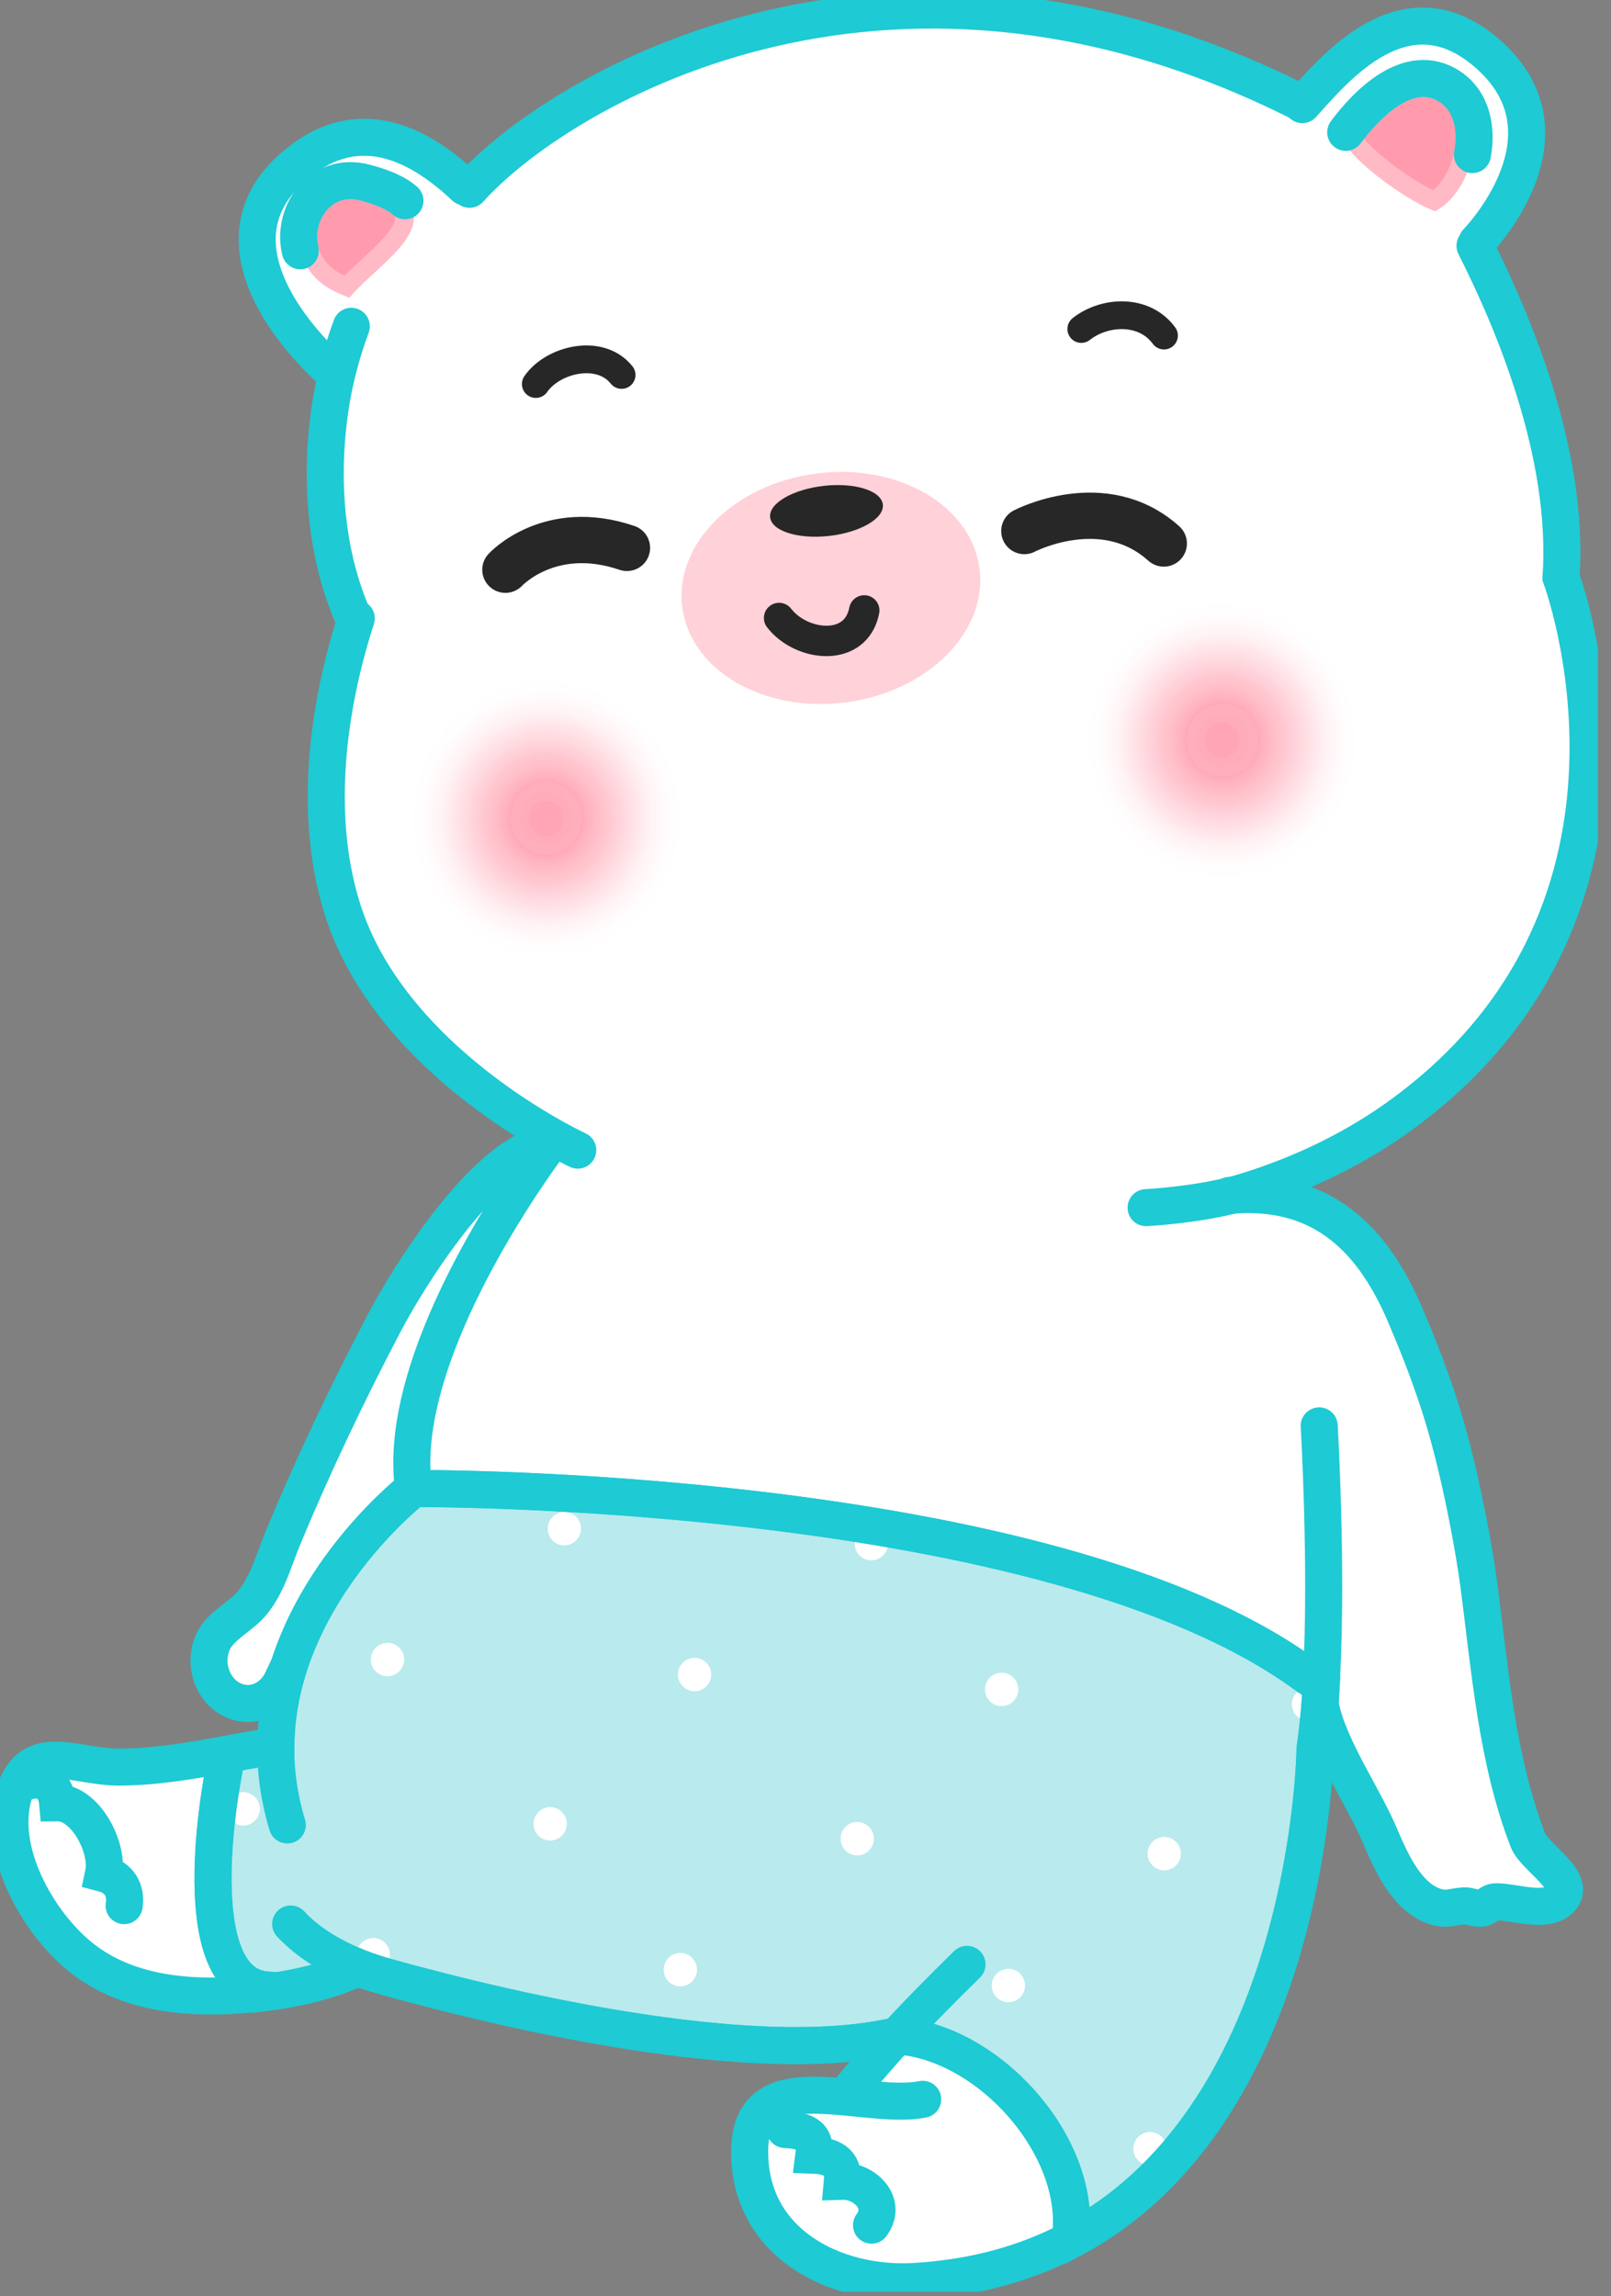 <svg width="87" height="124" viewBox="0 0 87 124" fill="none" xmlns="http://www.w3.org/2000/svg">
<rect x="0" y="0" width="87" height="124" fill="#808080" stroke="none"/>
<g clip-path="url(#clip0_302_2484)">
<path d="M79.613 13.14C81.642 17.147 84.76 24.488 84.298 31.187C84.298 31.187 92.439 52.869 70.254 63.387C70.254 63.387 68.885 63.845 67.227 64.351L67.259 64.448C72.486 63.608 76.592 73.356 78.008 77.002C80.804 84.17 79.704 92.092 82.511 99.373C82.86 100.283 85.066 101.511 84.352 102.465C83.633 103.429 81.652 102.648 80.735 102.707C80.439 102.728 80.3 103.025 79.967 103.057C79.667 103.084 79.334 102.906 79.076 102.922C78.432 102.96 78.132 103.165 77.493 102.955C75.964 102.459 75.127 100.553 74.525 99.142C73.629 97.02 72.035 94.742 71.579 92.485L71.236 92.458C71.29 91.855 71.332 91.225 71.359 90.579L70.629 90.541C56.65 80.174 22.325 80.384 22.325 80.384C21.37 73.496 28.169 63.824 29.543 61.949C29.699 61.739 29.785 61.626 29.785 61.626L29.892 61.427C27.09 59.86 20.581 55.643 18.509 49.159C16.486 42.831 18.375 35.873 19.411 32.868L18.89 32.733C16.889 28.037 17.436 23.244 18.182 20.185L18.064 20.158C18.064 20.158 9.794 13.178 16.561 8.778C19.942 6.581 22.513 7.62 24.67 9.651L25.346 10.211C29.817 5.186 43.974 -6.716 70.184 5.515L70.318 5.639C72.035 3.743 76.178 0.048 80.107 3.231C85.232 7.383 79.758 13.049 79.758 13.049L79.613 13.14Z" fill="white"/>
<path d="M48.149 109.929L48.144 109.999C38.924 111.981 22.078 107.139 19.094 106.24L19.046 106.396C17.635 107.01 16.014 107.387 14.479 107.586L14.463 107.473C10.175 107.231 11.64 97.666 12.23 94.925L12.198 94.752C12.89 94.623 13.583 94.494 14.291 94.381H14.898C14.898 93.164 15.064 92 15.343 90.902C16.948 84.558 22.336 80.389 22.336 80.389C22.336 80.389 56.66 80.179 70.64 90.546L71.37 90.584C71.338 91.225 71.295 91.86 71.247 92.463C71.182 93.174 71.107 93.848 71.016 94.467C71.016 94.467 70.801 114.022 57.948 120.899L57.836 120.694C58.356 115.842 53.397 110.284 48.46 109.945C48.353 109.929 48.251 109.923 48.149 109.929Z" fill="#B9EAED"/>
<path d="M30.434 83.454C30.933 83.475 31.351 83.093 31.378 82.597C31.4 82.097 31.019 81.677 30.525 81.65C30.026 81.628 29.607 82.01 29.58 82.506C29.554 83.007 29.94 83.432 30.434 83.454Z" fill="white"/>
<path d="M46.995 84.262H47.022C47.51 84.283 47.929 83.901 47.945 83.411L47.95 83.314C47.966 82.818 47.58 82.404 47.086 82.398C47.075 82.398 47.07 82.398 47.059 82.398C46.582 82.393 46.185 82.764 46.163 83.238L46.158 83.33C46.136 83.82 46.512 84.235 46.995 84.262Z" fill="white"/>
<path d="M20.881 90.525C21.38 90.546 21.799 90.164 21.826 89.669C21.847 89.168 21.466 88.748 20.973 88.721C20.473 88.699 20.055 89.082 20.028 89.577C20.006 90.078 20.387 90.503 20.881 90.525Z" fill="white"/>
<path d="M37.464 91.333C37.963 91.354 38.382 90.972 38.408 90.476C38.43 89.975 38.049 89.555 37.555 89.528C37.056 89.507 36.638 89.889 36.611 90.385C36.584 90.886 36.97 91.306 37.464 91.333Z" fill="white"/>
<path d="M54.047 92.135C54.546 92.157 54.964 91.774 54.991 91.279C55.013 90.778 54.632 90.358 54.138 90.331C53.639 90.309 53.22 90.692 53.194 91.187C53.167 91.688 53.548 92.114 54.047 92.135Z" fill="white"/>
<path d="M70.624 92.932H70.629C70.989 92.615 71.198 92.426 71.558 92.108C71.558 92.103 71.558 92.097 71.558 92.092C71.595 91.586 71.209 91.15 70.704 91.128H70.694C70.205 91.106 69.792 91.489 69.771 91.979V92.001C69.749 92.496 70.13 92.916 70.624 92.932Z" fill="white"/>
<path d="M13.089 98.587C13.588 98.609 14.007 98.226 14.034 97.731C14.055 97.23 13.674 96.81 13.18 96.783C12.681 96.761 12.262 97.144 12.236 97.639C12.209 98.14 12.59 98.565 13.089 98.587Z" fill="white"/>
<path d="M29.666 99.395C30.166 99.416 30.584 99.034 30.611 98.539C30.632 98.038 30.251 97.618 29.758 97.591C29.259 97.569 28.84 97.951 28.813 98.447C28.786 98.948 29.173 99.368 29.666 99.395Z" fill="white"/>
<path d="M46.249 100.197C46.748 100.219 47.167 99.837 47.193 99.341C47.215 98.84 46.834 98.42 46.34 98.393C45.841 98.372 45.422 98.754 45.396 99.249C45.369 99.75 45.75 100.176 46.249 100.197Z" fill="white"/>
<path d="M62.826 101.005C63.325 101.027 63.744 100.644 63.771 100.149C63.792 99.648 63.411 99.228 62.917 99.201C62.419 99.179 62 99.562 61.973 100.057C61.952 100.553 62.333 100.978 62.826 101.005Z" fill="white"/>
<path d="M20.205 104.662C19.706 104.64 19.287 105.023 19.261 105.518L19.223 106.277C19.362 106.32 19.513 106.364 19.695 106.417C19.765 106.439 19.835 106.45 19.904 106.455L20.114 106.466C20.613 106.487 21.031 106.105 21.058 105.61C21.08 105.109 20.699 104.683 20.205 104.662Z" fill="white"/>
<path d="M36.696 107.268C37.196 107.29 37.614 106.908 37.641 106.412C37.662 105.911 37.281 105.491 36.788 105.464C36.289 105.443 35.87 105.825 35.843 106.321C35.816 106.821 36.197 107.247 36.696 107.268Z" fill="white"/>
<path d="M54.411 108.13C54.911 108.152 55.329 107.769 55.356 107.274C55.377 106.773 54.996 106.353 54.503 106.326C54.004 106.305 53.585 106.687 53.558 107.182C53.531 107.683 53.912 108.103 54.411 108.13Z" fill="white"/>
<path d="M62.059 116.941C62.558 116.962 62.977 116.58 63.004 116.084C63.025 115.584 62.644 115.164 62.15 115.137C61.651 115.115 61.233 115.497 61.206 115.993C61.179 116.494 61.565 116.914 62.059 116.941Z" fill="white"/>
<path d="M48.455 109.94C53.392 110.279 58.351 115.837 57.83 120.689L57.943 120.894C55.544 122.181 52.71 123.016 49.351 123.21C45.138 123.452 40.41 121.174 40.48 116.101C40.523 112.956 43.067 112.999 45.734 113.257L45.75 113.074C46.668 111.938 47.553 110.92 48.455 109.94Z" fill="white"/>
<path d="M29.151 61.842L29.548 61.949C28.174 63.823 21.375 73.496 22.33 80.384C22.33 80.384 16.942 84.552 15.338 90.896L14.259 90.676C13.175 91.963 10.669 90.595 11.49 88.694C11.876 87.8 13.035 87.299 13.647 86.534C14.452 85.527 14.779 84.272 15.262 83.098C16.862 79.231 18.767 75.235 20.704 71.535C22.185 68.703 25.974 62.784 29.151 61.842Z" fill="white"/>
<path d="M12.225 94.925C11.635 97.666 10.17 107.236 14.457 107.473L14.474 107.586C14.178 107.629 13.883 107.662 13.594 107.688C10.529 107.985 7.095 107.791 4.524 105.83C2.061 103.956 -0.376 99.718 0.869 96.546C1.841 94.063 4.154 95.447 6.445 95.436C8.431 95.42 10.298 95.097 12.193 94.752L12.225 94.925Z" fill="white"/>
<path d="M18.971 17.621C18.762 18.187 18.461 19.075 18.187 20.195C17.441 23.254 17.012 28.494 19.014 33.191" stroke="#1ECAD3" stroke-width="2" stroke-miterlimit="10" stroke-linecap="round"/>
<path d="M19.239 33.395C18.187 36.627 16.604 43.181 18.515 49.164C20.586 55.648 27.096 59.87 29.897 61.432C30.702 61.879 31.201 62.111 31.201 62.111" stroke="#1ECAD3" stroke-width="2" stroke-miterlimit="10" stroke-linecap="round"/>
<path d="M18.069 20.163C18.069 20.163 9.896 13.334 16.406 8.557C19.754 6.102 22.948 8.062 25.105 10.098" stroke="#1ECAD3" stroke-width="2" stroke-miterlimit="10" stroke-linecap="round"/>
<path d="M25.357 10.222C29.827 5.197 47.489 -5.892 70.195 5.525" stroke="#1ECAD3" stroke-width="2" stroke-miterlimit="10" stroke-linecap="round"/>
<path d="M70.329 5.649C72.046 3.754 75.937 -1.061 80.423 2.978C85.328 7.389 79.763 13.065 79.763 13.065" stroke="#1ECAD3" stroke-width="2" stroke-miterlimit="10" stroke-linecap="round"/>
<path d="M79.656 13.275C81.684 17.282 84.76 24.488 84.303 31.187C84.303 31.187 90.947 48.889 75.867 60.064C73.28 61.982 70.356 63.393 67.281 64.341C67.264 64.346 67.248 64.351 67.232 64.357C65.29 64.949 62.885 65.159 61.893 65.218" stroke="#1ECAD3" stroke-width="2" stroke-miterlimit="10" stroke-linecap="round"/>
<path d="M29.79 61.632C29.79 61.632 29.704 61.745 29.548 61.955C28.174 63.829 21.375 73.501 22.33 80.389C22.33 80.389 16.942 84.558 15.338 90.902C15.059 92.001 14.892 93.164 14.892 94.381C14.887 95.716 15.075 97.106 15.515 98.555" stroke="#1ECAD3" stroke-width="2" stroke-miterlimit="10" stroke-linecap="round"/>
<path d="M48.144 109.999C40.893 111.561 28.921 108.895 22.69 107.252C20.999 106.805 17.758 106.11 15.697 103.902" stroke="#1ECAD3" stroke-width="2" stroke-miterlimit="10" stroke-linecap="round"/>
<path d="M52.222 106.083C50.848 107.43 49.635 108.652 48.449 109.94C47.553 110.914 46.668 111.932 45.745 113.074" stroke="#1ECAD3" stroke-width="2" stroke-miterlimit="10" stroke-linecap="round"/>
<path d="M29.151 61.842C25.969 62.784 22.185 68.703 20.704 71.535C18.762 75.235 16.862 79.231 15.262 83.098C14.78 84.272 14.457 85.522 13.647 86.534C13.035 87.299 11.876 87.8 11.49 88.694C10.873 90.121 11.721 91.817 13.191 91.984C14.044 92.081 14.849 91.553 15.22 90.772L15.542 90.094" stroke="#1ECAD3" stroke-width="2" stroke-miterlimit="10" stroke-linecap="round"/>
<path d="M14.286 94.376C13.577 94.494 12.885 94.618 12.193 94.747C10.298 95.092 8.436 95.42 6.445 95.431C4.148 95.442 1.841 94.058 0.869 96.54C-0.37 99.713 2.066 103.951 4.524 105.825C7.095 107.785 10.529 107.979 13.594 107.683C13.883 107.656 14.178 107.618 14.474 107.581C16.009 107.376 17.634 107.005 19.041 106.391" stroke="#1ECAD3" stroke-width="2" stroke-miterlimit="10" stroke-linecap="round"/>
<path d="M1.288 96.271C2.259 95.867 3.021 96.347 3.112 97.359C4.61 97.343 5.887 99.788 5.592 101.177C6.408 101.393 6.842 102.05 6.703 102.912" stroke="#1ECAD3" stroke-width="2" stroke-miterlimit="10" stroke-linecap="round"/>
<path d="M42.396 115.002C43.367 115.056 44.102 115.234 43.952 116.391C44.854 116.424 45.589 116.725 45.492 117.797C46.667 117.759 47.956 118.966 47.065 120.167" stroke="#1ECAD3" stroke-width="2" stroke-miterlimit="10" stroke-linecap="round"/>
<path d="M71.311 92.13C71.767 94.386 73.629 97.02 74.525 99.142C75.126 100.553 75.964 102.454 77.493 102.955C78.132 103.17 78.432 102.96 79.076 102.922C79.339 102.906 79.666 103.084 79.967 103.057C80.3 103.019 80.445 102.728 80.734 102.707C81.652 102.648 83.627 103.428 84.352 102.464C85.065 101.511 82.86 100.289 82.511 99.373C80.836 95.032 80.472 90.245 79.86 85.565C79.64 83.895 79.012 80.33 78.153 77.271C77.38 74.524 76.393 72.23 76.017 71.325C74.531 67.712 71.992 64.05 66.384 64.561" stroke="#1ECAD3" stroke-width="2" stroke-miterlimit="10" stroke-linecap="round"/>
<path d="M57.83 120.689C58.35 115.837 53.392 110.279 48.455 109.94" stroke="#1ECAD3" stroke-width="2" stroke-miterlimit="10" stroke-linecap="round"/>
<path d="M48.144 109.999C38.924 111.981 22.078 107.139 19.094 106.24L19.046 106.396C17.635 107.01 16.014 107.387 14.479 107.586L14.463 107.473C10.175 107.231 11.64 97.666 12.23 94.925L12.198 94.752C12.89 94.623 13.583 94.494 14.291 94.381H14.898C14.898 93.164 15.064 92 15.343 90.902C16.948 84.558 22.336 80.389 22.336 80.389C22.336 80.389 56.66 80.179 70.64 90.546L71.354 91.031C71.322 91.672 71.295 91.86 71.247 92.463C71.182 93.174 71.107 93.848 71.016 94.467C71.016 94.467 70.801 114.022 57.948 120.899L57.836 120.694C58.356 115.842 53.397 110.284 48.46 109.945C48.353 109.929 48.144 109.999 48.144 109.999Z" stroke="#1ECAD3" stroke-width="2" stroke-miterlimit="10" stroke-linecap="round"/>
<path d="M71.241 77.002C71.241 77.002 71.687 84.493 71.37 90.579C71.338 91.22 71.295 91.855 71.246 92.458C71.182 93.169 71.107 93.842 71.016 94.462C71.016 94.462 70.801 114.017 57.948 120.894C55.549 122.181 52.716 123.016 49.356 123.21C45.144 123.452 40.416 121.174 40.485 116.101C40.528 112.956 43.072 112.999 45.739 113.257C47.194 113.392 48.691 113.596 49.829 113.37" stroke="#1ECAD3" stroke-width="2" stroke-miterlimit="10" stroke-linecap="round"/>
<path d="M22.33 80.384C22.33 80.384 56.655 80.174 70.635 90.541" stroke="#1ECAD3" stroke-width="2" stroke-miterlimit="10" stroke-linecap="round"/>
<path d="M12.225 94.925C11.635 97.666 10.17 107.236 14.458 107.473" stroke="#1ECAD3" stroke-width="2" stroke-miterlimit="10" stroke-linecap="round"/>
<path d="M75.341 5.235C76.242 4.684 77.151 4.525 78.029 5.103C78.938 5.702 79.253 6.879 79.044 8.14C78.85 9.314 78.225 10.371 77.459 10.854C76.861 10.604 75.895 10.028 74.979 9.342C74.472 8.962 73.998 8.563 73.626 8.187C73.358 7.916 73.166 7.677 73.045 7.483L73.074 7.447L73.077 7.443C73.617 6.712 74.429 5.794 75.341 5.235Z" fill="#FF9BAD" stroke="#FFBAC6"/>
<path d="M16.739 12.035C17.062 10.904 18.042 10.077 19.323 10.288L19.582 10.344C21.016 10.725 21.581 11.16 21.763 11.491C21.913 11.762 21.874 12.115 21.516 12.643C21.164 13.164 20.598 13.707 20.003 14.255C19.559 14.663 19.079 15.09 18.728 15.483L18.533 15.403C16.817 14.68 16.401 13.216 16.739 12.035Z" fill="#FF9BAD" stroke="#FFBAC6"/>
<path d="M27.294 30.767C27.294 30.767 29.677 28.166 33.858 29.588" stroke="#272727" stroke-width="2.5" stroke-miterlimit="10" stroke-linecap="round"/>
<path d="M55.319 28.678C55.319 28.678 59.606 26.432 62.848 29.351" stroke="#272727" stroke-width="2.5" stroke-miterlimit="10" stroke-linecap="round"/>
<path d="M45.667 37.933C50.1 37.358 53.338 34.125 52.898 30.712C52.459 27.299 48.51 24.998 44.077 25.573C39.644 26.147 36.406 29.38 36.846 32.793C37.285 36.206 41.235 38.507 45.667 37.933Z" fill="#FFD1D9"/>
<path d="M47.677 27.245C47.763 27.994 46.464 28.748 44.784 28.942C43.104 29.13 41.671 28.683 41.591 27.935C41.505 27.186 42.804 26.432 44.483 26.238C46.163 26.05 47.591 26.497 47.677 27.245Z" fill="#272727"/>
<path d="M42.074 33.374C43.271 34.925 46.228 35.264 46.673 32.965" stroke="#272727" stroke-width="1.642" stroke-miterlimit="10" stroke-linecap="round"/>
<path d="M58.394 17.767C59.644 16.781 61.785 16.657 62.859 18.122" stroke="#272727" stroke-width="1.5" stroke-miterlimit="10" stroke-linecap="round"/>
<path d="M28.936 20.739C29.854 19.409 32.398 18.784 33.568 20.249" stroke="#272727" stroke-width="1.5" stroke-miterlimit="10" stroke-linecap="round"/>
<path opacity="0.01" d="M29.5 51.938C33.667 51.938 37.046 48.475 37.046 44.204C37.046 39.933 33.667 36.471 29.5 36.471C25.333 36.471 21.955 39.933 21.955 44.204C21.955 48.475 25.333 51.938 29.5 51.938Z" fill="#FEFCFC"/>
<path opacity="0.012" d="M29.5 51.809C33.599 51.809 36.922 48.404 36.922 44.204C36.922 40.004 33.599 36.6 29.5 36.6C25.401 36.6 22.078 40.004 22.078 44.204C22.078 48.404 25.401 51.809 29.5 51.809Z" fill="#FEFAFB"/>
<path opacity="0.018" d="M29.5 51.679C33.528 51.679 36.793 48.333 36.793 44.204C36.793 40.076 33.528 36.729 29.5 36.729C25.472 36.729 22.207 40.076 22.207 44.204C22.207 48.333 25.472 51.679 29.5 51.679Z" fill="#FFF9F9"/>
<path opacity="0.024" d="M29.5 51.55C33.46 51.55 36.67 48.261 36.67 44.204C36.67 40.147 33.46 36.858 29.5 36.858C25.54 36.858 22.33 40.147 22.33 44.204C22.33 48.261 25.54 51.55 29.5 51.55Z" fill="#FFF7F8"/>
<path opacity="0.029" d="M29.5 51.421C33.392 51.421 36.547 48.19 36.547 44.204C36.547 40.218 33.392 36.987 29.5 36.987C25.609 36.987 22.454 40.218 22.454 44.204C22.454 48.19 25.609 51.421 29.5 51.421Z" fill="#FFF5F6"/>
<path opacity="0.035" d="M29.5 51.291C33.321 51.291 36.417 48.118 36.417 44.204C36.417 40.29 33.321 37.117 29.5 37.117C25.68 37.117 22.582 40.29 22.582 44.204C22.582 48.118 25.68 51.291 29.5 51.291Z" fill="#FFF3F5"/>
<path opacity="0.041" d="M29.5 51.162C33.252 51.162 36.294 48.047 36.294 44.204C36.294 40.361 33.252 37.246 29.5 37.246C25.748 37.246 22.706 40.361 22.706 44.204C22.706 48.047 25.748 51.162 29.5 51.162Z" fill="#FFF2F3"/>
<path opacity="0.047" d="M29.5 51.033C33.181 51.033 36.166 47.975 36.166 44.204C36.166 40.433 33.181 37.375 29.5 37.375C25.819 37.375 22.835 40.433 22.835 44.204C22.835 47.975 25.819 51.033 29.5 51.033Z" fill="#FFF0F2"/>
<path opacity="0.053" d="M29.5 50.909C33.113 50.909 36.042 47.907 36.042 44.204C36.042 40.501 33.113 37.499 29.5 37.499C25.887 37.499 22.958 40.501 22.958 44.204C22.958 47.907 25.887 50.909 29.5 50.909Z" fill="#FFEEF0"/>
<path opacity="0.059" d="M29.5 50.78C33.045 50.78 35.919 47.836 35.919 44.204C35.919 40.572 33.045 37.628 29.5 37.628C25.955 37.628 23.082 40.572 23.082 44.204C23.082 47.836 25.955 50.78 29.5 50.78Z" fill="#FFEDEF"/>
<path opacity="0.065" d="M29.5 50.651C32.977 50.651 35.795 47.764 35.795 44.204C35.795 40.644 32.977 37.758 29.5 37.758C26.023 37.758 23.205 40.644 23.205 44.204C23.205 47.764 26.023 50.651 29.5 50.651Z" fill="#FFEBEE"/>
<path opacity="0.071" d="M29.5 50.527C32.906 50.527 35.666 47.696 35.666 44.204C35.666 40.712 32.906 37.882 29.5 37.882C26.095 37.882 23.334 40.712 23.334 44.204C23.334 47.696 26.095 50.527 29.5 50.527Z" fill="#FFE9EC"/>
<path opacity="0.076" d="M29.5 50.397C32.837 50.397 35.543 47.625 35.543 44.204C35.543 40.784 32.837 38.011 29.5 38.011C26.163 38.011 23.457 40.784 23.457 44.204C23.457 47.625 26.163 50.397 29.5 50.397Z" fill="#FFE7EB"/>
<path opacity="0.082" d="M29.5 50.268C32.769 50.268 35.419 47.553 35.419 44.204C35.419 40.855 32.769 38.14 29.5 38.14C26.231 38.14 23.581 40.855 23.581 44.204C23.581 47.553 26.231 50.268 29.5 50.268Z" fill="#FFE6E9"/>
<path opacity="0.088" d="M29.5 50.144C32.701 50.144 35.296 47.485 35.296 44.204C35.296 40.923 32.701 38.264 29.5 38.264C26.299 38.264 23.704 40.923 23.704 44.204C23.704 47.485 26.299 50.144 29.5 50.144Z" fill="#FFE4E8"/>
<path opacity="0.094" d="M29.5 50.015C32.633 50.015 35.173 47.413 35.173 44.204C35.173 40.995 32.633 38.393 29.5 38.393C26.367 38.393 23.828 40.995 23.828 44.204C23.828 47.413 26.367 50.015 29.5 50.015Z" fill="#FFE2E6"/>
<path opacity="0.1" d="M29.5 49.891C32.565 49.891 35.049 47.345 35.049 44.204C35.049 41.063 32.565 38.517 29.5 38.517C26.436 38.517 23.951 41.063 23.951 44.204C23.951 47.345 26.436 49.891 29.5 49.891Z" fill="#FFE0E5"/>
<path opacity="0.106" d="M29.5 49.762C32.496 49.762 34.926 47.274 34.926 44.204C34.926 41.135 32.496 38.646 29.5 38.646C26.504 38.646 24.075 41.135 24.075 44.204C24.075 47.274 26.504 49.762 29.5 49.762Z" fill="#FFDFE3"/>
<path opacity="0.112" d="M29.5 49.638C32.428 49.638 34.802 47.205 34.802 44.204C34.802 41.203 32.428 38.77 29.5 38.77C26.572 38.77 24.198 41.203 24.198 44.204C24.198 47.205 26.572 49.638 29.5 49.638Z" fill="#FFDDE2"/>
<path opacity="0.118" d="M29.5 49.514C32.36 49.514 34.679 47.137 34.679 44.204C34.679 41.272 32.36 38.894 29.5 38.894C26.64 38.894 24.321 41.272 24.321 44.204C24.321 47.137 26.64 49.514 29.5 49.514Z" fill="#FFDBE0"/>
<path opacity="0.123" d="M29.5 49.385C32.295 49.385 34.561 47.065 34.561 44.204C34.561 41.343 32.295 39.023 29.5 39.023C26.705 39.023 24.439 41.343 24.439 44.204C24.439 47.065 26.705 49.385 29.5 49.385Z" fill="#FFD9DF"/>
<path opacity="0.129" d="M29.5 49.261C32.227 49.261 34.438 46.997 34.438 44.204C34.438 41.411 32.227 39.147 29.5 39.147C26.773 39.147 24.563 41.411 24.563 44.204C24.563 46.997 26.773 49.261 29.5 49.261Z" fill="#FFD8DD"/>
<path opacity="0.135" d="M29.5 49.137C32.159 49.137 34.314 46.929 34.314 44.204C34.314 41.48 32.159 39.271 29.5 39.271C26.841 39.271 24.686 41.48 24.686 44.204C24.686 46.929 26.841 49.137 29.5 49.137Z" fill="#FFD6DC"/>
<path opacity="0.141" d="M29.5 49.013C32.094 49.013 34.196 46.86 34.196 44.204C34.196 41.548 32.094 39.395 29.5 39.395C26.907 39.395 24.804 41.548 24.804 44.204C24.804 46.86 26.907 49.013 29.5 49.013Z" fill="#FFD4DA"/>
<path opacity="0.147" d="M29.5 48.89C32.025 48.89 34.072 46.792 34.072 44.204C34.072 41.617 32.025 39.519 29.5 39.519C26.975 39.519 24.928 41.617 24.928 44.204C24.928 46.792 26.975 48.89 29.5 48.89Z" fill="#FFD2D9"/>
<path opacity="0.153" d="M29.5 48.771C31.96 48.771 33.954 46.726 33.954 44.204C33.954 41.682 31.96 39.637 29.5 39.637C27.04 39.637 25.046 41.682 25.046 44.204C25.046 46.726 27.04 48.771 29.5 48.771Z" fill="#FFD1D9"/>
<path opacity="0.159" d="M29.5 48.647C31.895 48.647 33.836 46.658 33.836 44.204C33.836 41.75 31.895 39.761 29.5 39.761C27.105 39.761 25.164 41.75 25.164 44.204C25.164 46.658 27.105 48.647 29.5 48.647Z" fill="#FFCFD6"/>
<path opacity="0.165" d="M29.5 48.523C31.83 48.523 33.718 46.59 33.718 44.204C33.718 41.819 31.83 39.885 29.5 39.885C27.171 39.885 25.282 41.819 25.282 44.204C25.282 46.59 27.171 48.523 29.5 48.523Z" fill="#FFCDD5"/>
<path opacity="0.171" d="M29.5 48.405C31.765 48.405 33.6 46.524 33.6 44.204C33.6 41.884 31.765 40.003 29.5 40.003C27.236 40.003 25.4 41.884 25.4 44.204C25.4 46.524 27.236 48.405 29.5 48.405Z" fill="#FFCBD3"/>
<path opacity="0.176" d="M29.5 48.281C31.699 48.281 33.482 46.456 33.482 44.204C33.482 41.953 31.699 40.127 29.5 40.127C27.301 40.127 25.518 41.953 25.518 44.204C25.518 46.456 27.301 48.281 29.5 48.281Z" fill="#FFCAD2"/>
<path opacity="0.182" d="M29.5 48.163C31.634 48.163 33.364 46.39 33.364 44.204C33.364 42.018 31.634 40.246 29.5 40.246C27.366 40.246 25.636 42.018 25.636 44.204C25.636 46.39 27.366 48.163 29.5 48.163Z" fill="#FFC8D0"/>
<path opacity="0.188" d="M29.5 48.044C31.572 48.044 33.251 46.325 33.251 44.204C33.251 42.083 31.572 40.364 29.5 40.364C27.428 40.364 25.749 42.083 25.749 44.204C25.749 46.325 27.428 48.044 29.5 48.044Z" fill="#FFC6CF"/>
<path opacity="0.194" d="M29.5 47.925C31.507 47.925 33.133 46.259 33.133 44.204C33.133 42.149 31.507 40.483 29.5 40.483C27.494 40.483 25.867 42.149 25.867 44.204C25.867 46.259 27.494 47.925 29.5 47.925Z" fill="#FFC4CD"/>
<path opacity="0.2" d="M29.5 47.812C31.445 47.812 33.021 46.197 33.021 44.204C33.021 42.211 31.445 40.596 29.5 40.596C27.556 40.596 25.98 42.211 25.98 44.204C25.98 46.197 27.556 47.812 29.5 47.812Z" fill="#FFC2CC"/>
<path opacity="0.206" d="M29.5 47.694C31.382 47.694 32.908 46.132 32.908 44.204C32.908 42.277 31.382 40.714 29.5 40.714C27.618 40.714 26.092 42.277 26.092 44.204C26.092 46.132 27.618 47.694 29.5 47.694Z" fill="#FFC1CB"/>
<path opacity="0.212" d="M29.5 47.581C31.32 47.581 32.795 46.069 32.795 44.204C32.795 42.339 31.32 40.827 29.5 40.827C27.68 40.827 26.205 42.339 26.205 44.204C26.205 46.069 27.68 47.581 29.5 47.581Z" fill="#FFBFC9"/>
<path opacity="0.218" d="M29.5 47.468C31.261 47.468 32.688 46.007 32.688 44.204C32.688 42.402 31.261 40.94 29.5 40.94C27.74 40.94 26.312 42.402 26.312 44.204C26.312 46.007 27.74 47.468 29.5 47.468Z" fill="#FFBDC8"/>
<path opacity="0.224" d="M29.5 47.355C31.198 47.355 32.575 45.944 32.575 44.204C32.575 42.464 31.198 41.054 29.5 41.054C27.802 41.054 26.425 42.464 26.425 44.204C26.425 45.944 27.802 47.355 29.5 47.355Z" fill="#FFBBC6"/>
<path opacity="0.229" d="M29.5 47.247C31.139 47.247 32.468 45.885 32.468 44.204C32.468 42.524 31.139 41.161 29.5 41.161C27.861 41.161 26.532 42.524 26.532 44.204C26.532 45.885 27.861 47.247 29.5 47.247Z" fill="#FFBAC5"/>
<path opacity="0.235" d="M29.5 47.139C31.083 47.139 32.366 45.825 32.366 44.204C32.366 42.583 31.083 41.269 29.5 41.269C27.917 41.269 26.634 42.583 26.634 44.204C26.634 45.825 27.917 47.139 29.5 47.139Z" fill="#FFB8C3"/>
<path opacity="0.241" d="M29.5 47.032C31.026 47.032 32.264 45.766 32.264 44.204C32.264 42.643 31.026 41.377 29.5 41.377C27.974 41.377 26.736 42.643 26.736 44.204C26.736 45.766 27.974 47.032 29.5 47.032Z" fill="#FFB6C2"/>
<path opacity="0.247" d="M29.5 46.929C30.97 46.929 32.162 45.709 32.162 44.204C32.162 42.699 30.97 41.479 29.5 41.479C28.03 41.479 26.838 42.699 26.838 44.204C26.838 45.709 28.03 46.929 29.5 46.929Z" fill="#FFB4C1"/>
<path opacity="0.253" d="M29.5 46.832C30.917 46.832 32.065 45.656 32.065 44.204C32.065 42.753 30.917 41.576 29.5 41.576C28.083 41.576 26.935 42.753 26.935 44.204C26.935 45.656 28.083 46.832 29.5 46.832Z" fill="#FFB2BF"/>
<path opacity="0.259" d="M29.5 46.73C30.863 46.73 31.969 45.599 31.969 44.204C31.969 42.809 30.863 41.678 29.5 41.678C28.137 41.678 27.032 42.809 27.032 44.204C27.032 45.599 28.137 46.73 29.5 46.73Z" fill="#FFB1BE"/>
<path opacity="0.265" d="M29.5 46.639C30.813 46.639 31.878 45.549 31.878 44.204C31.878 42.86 30.813 41.77 29.5 41.77C28.187 41.77 27.123 42.86 27.123 44.204C27.123 45.549 28.187 46.639 29.5 46.639Z" fill="#FFAFBC"/>
<path opacity="0.271" d="M29.5 46.547C30.763 46.547 31.786 45.498 31.786 44.204C31.786 42.91 30.763 41.862 29.5 41.862C28.237 41.862 27.214 42.91 27.214 44.204C27.214 45.498 28.237 46.547 29.5 46.547Z" fill="#FFADBB"/>
<path opacity="0.277" d="M29.5 46.461C30.715 46.461 31.7 45.45 31.7 44.204C31.7 42.958 30.715 41.947 29.5 41.947C28.285 41.947 27.3 42.958 27.3 44.204C27.3 45.45 28.285 46.461 29.5 46.461Z" fill="#FFABBA"/>
<path opacity="0.282" d="M29.5 46.38C30.671 46.38 31.62 45.406 31.62 44.204C31.62 43.002 30.671 42.028 29.5 42.028C28.329 42.028 27.38 43.002 27.38 44.204C27.38 45.406 28.329 46.38 29.5 46.38Z" fill="#FFA9B8"/>
<path opacity="0.288" d="M29.5 46.299C30.63 46.299 31.545 45.361 31.545 44.204C31.545 43.047 30.63 42.109 29.5 42.109C28.371 42.109 27.456 43.047 27.456 44.204C27.456 45.361 28.371 46.299 29.5 46.299Z" fill="#FFA8B7"/>
<path opacity="0.294" d="M29.5 46.229C30.594 46.229 31.48 45.322 31.48 44.204C31.48 43.086 30.594 42.179 29.5 42.179C28.406 42.179 27.52 43.086 27.52 44.204C27.52 45.322 28.406 46.229 29.5 46.229Z" fill="#FFA6B5"/>
<path opacity="0.3" d="M29.5 42.744C30.271 42.744 30.916 43.387 30.916 44.204C30.916 45.021 30.271 45.665 29.5 45.665C28.729 45.665 28.084 45.021 28.084 44.204C28.084 43.387 28.729 42.744 29.5 42.744Z" fill="#FF9BAD" stroke="#FFBAC6"/>
<path opacity="0.01" d="M66.014 47.71C70.182 47.71 73.56 44.248 73.56 39.977C73.56 35.705 70.182 32.243 66.014 32.243C61.847 32.243 58.469 35.705 58.469 39.977C58.469 44.248 61.847 47.71 66.014 47.71Z" fill="#FEFCFC"/>
<path opacity="0.012" d="M66.014 47.581C70.113 47.581 73.436 44.176 73.436 39.977C73.436 35.777 70.113 32.372 66.014 32.372C61.915 32.372 58.592 35.777 58.592 39.977C58.592 44.176 61.915 47.581 66.014 47.581Z" fill="#FEFAFB"/>
<path opacity="0.018" d="M66.014 47.452C70.042 47.452 73.308 44.105 73.308 39.977C73.308 35.848 70.042 32.502 66.014 32.502C61.986 32.502 58.721 35.848 58.721 39.977C58.721 44.105 61.986 47.452 66.014 47.452Z" fill="#FFF9F9"/>
<path opacity="0.024" d="M66.014 47.322C69.974 47.322 73.184 44.034 73.184 39.977C73.184 35.92 69.974 32.631 66.014 32.631C62.054 32.631 58.844 35.92 58.844 39.977C58.844 44.034 62.054 47.322 66.014 47.322Z" fill="#FFF7F8"/>
<path opacity="0.029" d="M66.014 47.193C69.906 47.193 73.061 43.962 73.061 39.977C73.061 35.991 69.906 32.76 66.014 32.76C62.123 32.76 58.968 35.991 58.968 39.977C58.968 43.962 62.123 47.193 66.014 47.193Z" fill="#FFF5F6"/>
<path opacity="0.035" d="M66.014 47.064C69.835 47.064 72.932 43.891 72.932 39.977C72.932 36.062 69.835 32.889 66.014 32.889C62.194 32.889 59.097 36.062 59.097 39.977C59.097 43.891 62.194 47.064 66.014 47.064Z" fill="#FFF3F5"/>
<path opacity="0.041" d="M66.014 46.935C69.767 46.935 72.808 43.819 72.808 39.977C72.808 36.134 69.767 33.019 66.014 33.019C62.262 33.019 59.22 36.134 59.22 39.977C59.22 43.819 62.262 46.935 66.014 46.935Z" fill="#FFF2F3"/>
<path opacity="0.047" d="M66.014 46.805C69.695 46.805 72.679 43.748 72.679 39.977C72.679 36.205 69.695 33.148 66.014 33.148C62.333 33.148 59.349 36.205 59.349 39.977C59.349 43.748 62.333 46.805 66.014 46.805Z" fill="#FFF0F2"/>
<path opacity="0.053" d="M66.014 46.682C69.627 46.682 72.556 43.68 72.556 39.977C72.556 36.274 69.627 33.272 66.014 33.272C62.401 33.272 59.472 36.274 59.472 39.977C59.472 43.68 62.401 46.682 66.014 46.682Z" fill="#FFEEF0"/>
<path opacity="0.059" d="M66.014 46.552C69.559 46.552 72.433 43.608 72.433 39.977C72.433 36.345 69.559 33.401 66.014 33.401C62.47 33.401 59.596 36.345 59.596 39.977C59.596 43.608 62.47 46.552 66.014 46.552Z" fill="#FFEDEF"/>
<path opacity="0.065" d="M66.014 46.423C69.491 46.423 72.309 43.537 72.309 39.977C72.309 36.416 69.491 33.53 66.014 33.53C62.538 33.53 59.719 36.416 59.719 39.977C59.719 43.537 62.538 46.423 66.014 46.423Z" fill="#FFEBEE"/>
<path opacity="0.071" d="M66.014 46.299C69.42 46.299 72.18 43.468 72.18 39.977C72.18 36.485 69.42 33.654 66.014 33.654C62.609 33.654 59.848 36.485 59.848 39.977C59.848 43.468 62.609 46.299 66.014 46.299Z" fill="#FFE9EC"/>
<path opacity="0.076" d="M66.014 46.17C69.352 46.17 72.057 43.397 72.057 39.977C72.057 36.556 69.352 33.783 66.014 33.783C62.677 33.783 59.971 36.556 59.971 39.977C59.971 43.397 62.677 46.17 66.014 46.17Z" fill="#FFE7EB"/>
<path opacity="0.082" d="M66.014 46.041C69.283 46.041 71.934 43.326 71.934 39.977C71.934 36.628 69.283 33.913 66.014 33.913C62.745 33.913 60.095 36.628 60.095 39.977C60.095 43.326 62.745 46.041 66.014 46.041Z" fill="#FFE6E9"/>
<path opacity="0.088" d="M66.014 45.917C69.215 45.917 71.81 43.257 71.81 39.977C71.81 36.696 69.215 34.036 66.014 34.036C62.813 34.036 60.218 36.696 60.218 39.977C60.218 43.257 62.813 45.917 66.014 45.917Z" fill="#FFE4E8"/>
<path opacity="0.094" d="M66.014 45.788C69.147 45.788 71.687 43.186 71.687 39.977C71.687 36.767 69.147 34.166 66.014 34.166C62.881 34.166 60.342 36.767 60.342 39.977C60.342 43.186 62.881 45.788 66.014 45.788Z" fill="#FFE2E6"/>
<path opacity="0.1" d="M66.014 45.664C69.079 45.664 71.563 43.117 71.563 39.977C71.563 36.836 69.079 34.29 66.014 34.29C62.95 34.29 60.465 36.836 60.465 39.977C60.465 43.117 62.95 45.664 66.014 45.664Z" fill="#FFE0E5"/>
<path opacity="0.106" d="M66.014 45.534C69.011 45.534 71.44 43.046 71.44 39.977C71.44 36.907 69.011 34.419 66.014 34.419C63.018 34.419 60.589 36.907 60.589 39.977C60.589 43.046 63.018 45.534 66.014 45.534Z" fill="#FFDFE3"/>
<path opacity="0.112" d="M66.014 45.411C68.943 45.411 71.317 42.978 71.317 39.977C71.317 36.976 68.943 34.543 66.014 34.543C63.086 34.543 60.712 36.976 60.712 39.977C60.712 42.978 63.086 45.411 66.014 45.411Z" fill="#FFDDE2"/>
<path opacity="0.118" d="M66.014 45.287C68.874 45.287 71.193 42.909 71.193 39.977C71.193 37.044 68.874 34.666 66.014 34.666C63.154 34.666 60.835 37.044 60.835 39.977C60.835 42.909 63.154 45.287 66.014 45.287Z" fill="#FFDBE0"/>
<path opacity="0.123" d="M66.014 45.157C68.809 45.157 71.075 42.838 71.075 39.977C71.075 37.115 68.809 34.796 66.014 34.796C63.219 34.796 60.954 37.115 60.954 39.977C60.954 42.838 63.219 45.157 66.014 45.157Z" fill="#FFD9DF"/>
<path opacity="0.129" d="M66.014 45.034C68.741 45.034 70.952 42.77 70.952 39.977C70.952 37.184 68.741 34.92 66.014 34.92C63.288 34.92 61.077 37.184 61.077 39.977C61.077 42.77 63.288 45.034 66.014 45.034Z" fill="#FFD8DD"/>
<path opacity="0.135" d="M66.014 44.91C68.673 44.91 70.828 42.701 70.828 39.977C70.828 37.252 68.673 35.044 66.014 35.044C63.356 35.044 61.2 37.252 61.2 39.977C61.2 42.701 63.356 44.91 66.014 44.91Z" fill="#FFD6DC"/>
<path opacity="0.141" d="M66.014 44.786C68.608 44.786 70.71 42.633 70.71 39.977C70.71 37.32 68.608 35.167 66.014 35.167C63.421 35.167 61.319 37.32 61.319 39.977C61.319 42.633 63.421 44.786 66.014 44.786Z" fill="#FFD4DA"/>
<path opacity="0.147" d="M66.014 44.662C68.539 44.662 70.587 42.564 70.587 39.977C70.587 37.389 68.539 35.291 66.014 35.291C63.489 35.291 61.442 37.389 61.442 39.977C61.442 42.564 63.489 44.662 66.014 44.662Z" fill="#FFD2D9"/>
<path opacity="0.153" d="M66.014 44.544C68.474 44.544 70.469 42.499 70.469 39.977C70.469 37.454 68.474 35.41 66.014 35.41C63.554 35.41 61.56 37.454 61.56 39.977C61.56 42.499 63.554 44.544 66.014 44.544Z" fill="#FFD1D9"/>
<path opacity="0.159" d="M66.014 44.42C68.409 44.42 70.35 42.431 70.35 39.977C70.35 37.523 68.409 35.534 66.014 35.534C63.619 35.534 61.678 37.523 61.678 39.977C61.678 42.431 63.619 44.42 66.014 44.42Z" fill="#FFCFD6"/>
<path opacity="0.165" d="M66.014 44.296C68.344 44.296 70.232 42.362 70.232 39.977C70.232 37.591 68.344 35.657 66.014 35.657C63.685 35.657 61.796 37.591 61.796 39.977C61.796 42.362 63.685 44.296 66.014 44.296Z" fill="#FFCDD5"/>
<path opacity="0.171" d="M66.014 44.177C68.279 44.177 70.114 42.297 70.114 39.977C70.114 37.657 68.279 35.776 66.014 35.776C63.75 35.776 61.914 37.657 61.914 39.977C61.914 42.297 63.75 44.177 66.014 44.177Z" fill="#FFCBD3"/>
<path opacity="0.176" d="M66.014 44.054C68.213 44.054 69.996 42.228 69.996 39.977C69.996 37.725 68.213 35.9 66.014 35.9C63.815 35.9 62.032 37.725 62.032 39.977C62.032 42.228 63.815 44.054 66.014 44.054Z" fill="#FFCAD2"/>
<path opacity="0.182" d="M66.014 43.935C68.148 43.935 69.878 42.163 69.878 39.977C69.878 37.791 68.148 36.018 66.014 36.018C63.88 36.018 62.15 37.791 62.15 39.977C62.15 42.163 63.88 43.935 66.014 43.935Z" fill="#FFC8D0"/>
<path opacity="0.188" d="M66.014 43.816C68.086 43.816 69.765 42.097 69.765 39.977C69.765 37.856 68.086 36.137 66.014 36.137C63.942 36.137 62.263 37.856 62.263 39.977C62.263 42.097 63.942 43.816 66.014 43.816Z" fill="#FFC6CF"/>
<path opacity="0.194" d="M66.014 43.698C68.021 43.698 69.647 42.032 69.647 39.977C69.647 37.921 68.021 36.255 66.014 36.255C64.008 36.255 62.381 37.921 62.381 39.977C62.381 42.032 64.008 43.698 66.014 43.698Z" fill="#FFC4CD"/>
<path opacity="0.2" d="M66.014 43.585C67.959 43.585 69.535 41.969 69.535 39.977C69.535 37.984 67.959 36.368 66.014 36.368C64.07 36.368 62.494 37.984 62.494 39.977C62.494 41.969 64.07 43.585 66.014 43.585Z" fill="#FFC2CC"/>
<path opacity="0.206" d="M66.014 43.466C67.896 43.466 69.422 41.904 69.422 39.977C69.422 38.049 67.896 36.487 66.014 36.487C64.132 36.487 62.606 38.049 62.606 39.977C62.606 41.904 64.132 43.466 66.014 43.466Z" fill="#FFC1CB"/>
<path opacity="0.212" d="M66.014 43.353C67.834 43.353 69.309 41.842 69.309 39.977C69.309 38.112 67.834 36.6 66.014 36.6C64.195 36.6 62.719 38.112 62.719 39.977C62.719 41.842 64.195 43.353 66.014 43.353Z" fill="#FFBFC9"/>
<path opacity="0.218" d="M66.014 43.24C67.775 43.24 69.202 41.779 69.202 39.977C69.202 38.174 67.775 36.713 66.014 36.713C64.254 36.713 62.826 38.174 62.826 39.977C62.826 41.779 64.254 43.24 66.014 43.24Z" fill="#FFBDC8"/>
<path opacity="0.224" d="M66.014 43.127C67.713 43.127 69.089 41.717 69.089 39.977C69.089 38.237 67.713 36.826 66.014 36.826C64.316 36.826 62.939 38.237 62.939 39.977C62.939 41.717 64.316 43.127 66.014 43.127Z" fill="#FFBBC6"/>
<path opacity="0.229" d="M66.014 43.02C67.653 43.02 68.982 41.657 68.982 39.977C68.982 38.296 67.653 36.934 66.014 36.934C64.375 36.934 63.047 38.296 63.047 39.977C63.047 41.657 64.375 43.02 66.014 43.02Z" fill="#FFBAC5"/>
<path opacity="0.235" d="M66.014 42.912C67.597 42.912 68.88 41.598 68.88 39.977C68.88 38.356 67.597 37.041 66.014 37.041C64.431 37.041 63.148 38.356 63.148 39.977C63.148 41.598 64.431 42.912 66.014 42.912Z" fill="#FFB8C3"/>
<path opacity="0.241" d="M66.014 42.804C67.541 42.804 68.778 41.538 68.778 39.977C68.778 38.415 67.541 37.149 66.014 37.149C64.488 37.149 63.251 38.415 63.251 39.977C63.251 41.538 64.488 42.804 66.014 42.804Z" fill="#FFB6C2"/>
<path opacity="0.247" d="M66.014 42.702C67.484 42.702 68.676 41.481 68.676 39.977C68.676 38.471 67.484 37.252 66.014 37.252C64.544 37.252 63.352 38.471 63.352 39.977C63.352 41.481 64.544 42.702 66.014 42.702Z" fill="#FFB4C1"/>
<path opacity="0.253" d="M66.014 42.605C67.431 42.605 68.579 41.428 68.579 39.977C68.579 38.525 67.431 37.348 66.014 37.348C64.597 37.348 63.449 38.525 63.449 39.977C63.449 41.428 64.597 42.605 66.014 42.605Z" fill="#FFB2BF"/>
<path opacity="0.259" d="M66.014 42.502C67.378 42.502 68.483 41.372 68.483 39.977C68.483 38.582 67.378 37.451 66.014 37.451C64.651 37.451 63.546 38.582 63.546 39.977C63.546 41.372 64.651 42.502 66.014 42.502Z" fill="#FFB1BE"/>
<path opacity="0.265" d="M66.014 42.411C67.327 42.411 68.392 41.321 68.392 39.977C68.392 38.632 67.327 37.542 66.014 37.542C64.701 37.542 63.637 38.632 63.637 39.977C63.637 41.321 64.701 42.411 66.014 42.411Z" fill="#FFAFBC"/>
<path opacity="0.271" d="M66.014 42.319C67.277 42.319 68.3 41.271 68.3 39.977C68.3 38.683 67.277 37.634 66.014 37.634C64.752 37.634 63.728 38.683 63.728 39.977C63.728 41.271 64.752 42.319 66.014 42.319Z" fill="#FFADBB"/>
<path opacity="0.277" d="M66.014 42.233C67.229 42.233 68.215 41.223 68.215 39.977C68.215 38.73 67.229 37.72 66.014 37.72C64.799 37.72 63.814 38.73 63.814 39.977C63.814 41.223 64.799 42.233 66.014 42.233Z" fill="#FFABBA"/>
<path opacity="0.282" d="M66.014 42.152C67.185 42.152 68.134 41.178 68.134 39.977C68.134 38.775 67.185 37.801 66.014 37.801C64.844 37.801 63.895 38.775 63.895 39.977C63.895 41.178 64.844 42.152 66.014 42.152Z" fill="#FFA9B8"/>
<path opacity="0.288" d="M66.014 42.072C67.144 42.072 68.059 41.134 68.059 39.977C68.059 38.819 67.144 37.882 66.014 37.882C64.885 37.882 63.97 38.819 63.97 39.977C63.97 41.134 64.885 42.072 66.014 42.072Z" fill="#FFA8B7"/>
<path opacity="0.294" d="M66.014 42.002C67.108 42.002 67.995 41.095 67.995 39.977C67.995 38.858 67.108 37.952 66.014 37.952C64.921 37.952 64.034 38.858 64.034 39.977C64.034 41.095 64.921 42.002 66.014 42.002Z" fill="#FFA6B5"/>
<path opacity="0.3" d="M66.014 38.516C66.785 38.516 67.43 39.159 67.43 39.976C67.43 40.794 66.785 41.437 66.014 41.437C65.243 41.437 64.598 40.794 64.598 39.976C64.599 39.159 65.243 38.516 66.014 38.516Z" fill="#FF9BAD" stroke="#FFBAC6"/>
<path d="M79.516 8.347C79.785 6.947 79.479 5.461 78.304 4.685C76.103 3.237 73.785 5.644 72.674 7.146" stroke="#1ECAD3" stroke-width="2" stroke-miterlimit="10" stroke-linecap="round"/>
<path d="M21.869 10.841C21.466 10.475 20.779 10.141 19.711 9.861C17.339 9.231 15.724 11.514 16.218 13.544" stroke="#1ECAD3" stroke-width="2" stroke-miterlimit="10" stroke-linecap="round"/>
</g>
<defs>
<clipPath id="clip0_302_2484">
<rect width="86.294" height="123.764" fill="white"/>
</clipPath>
</defs>
</svg>

